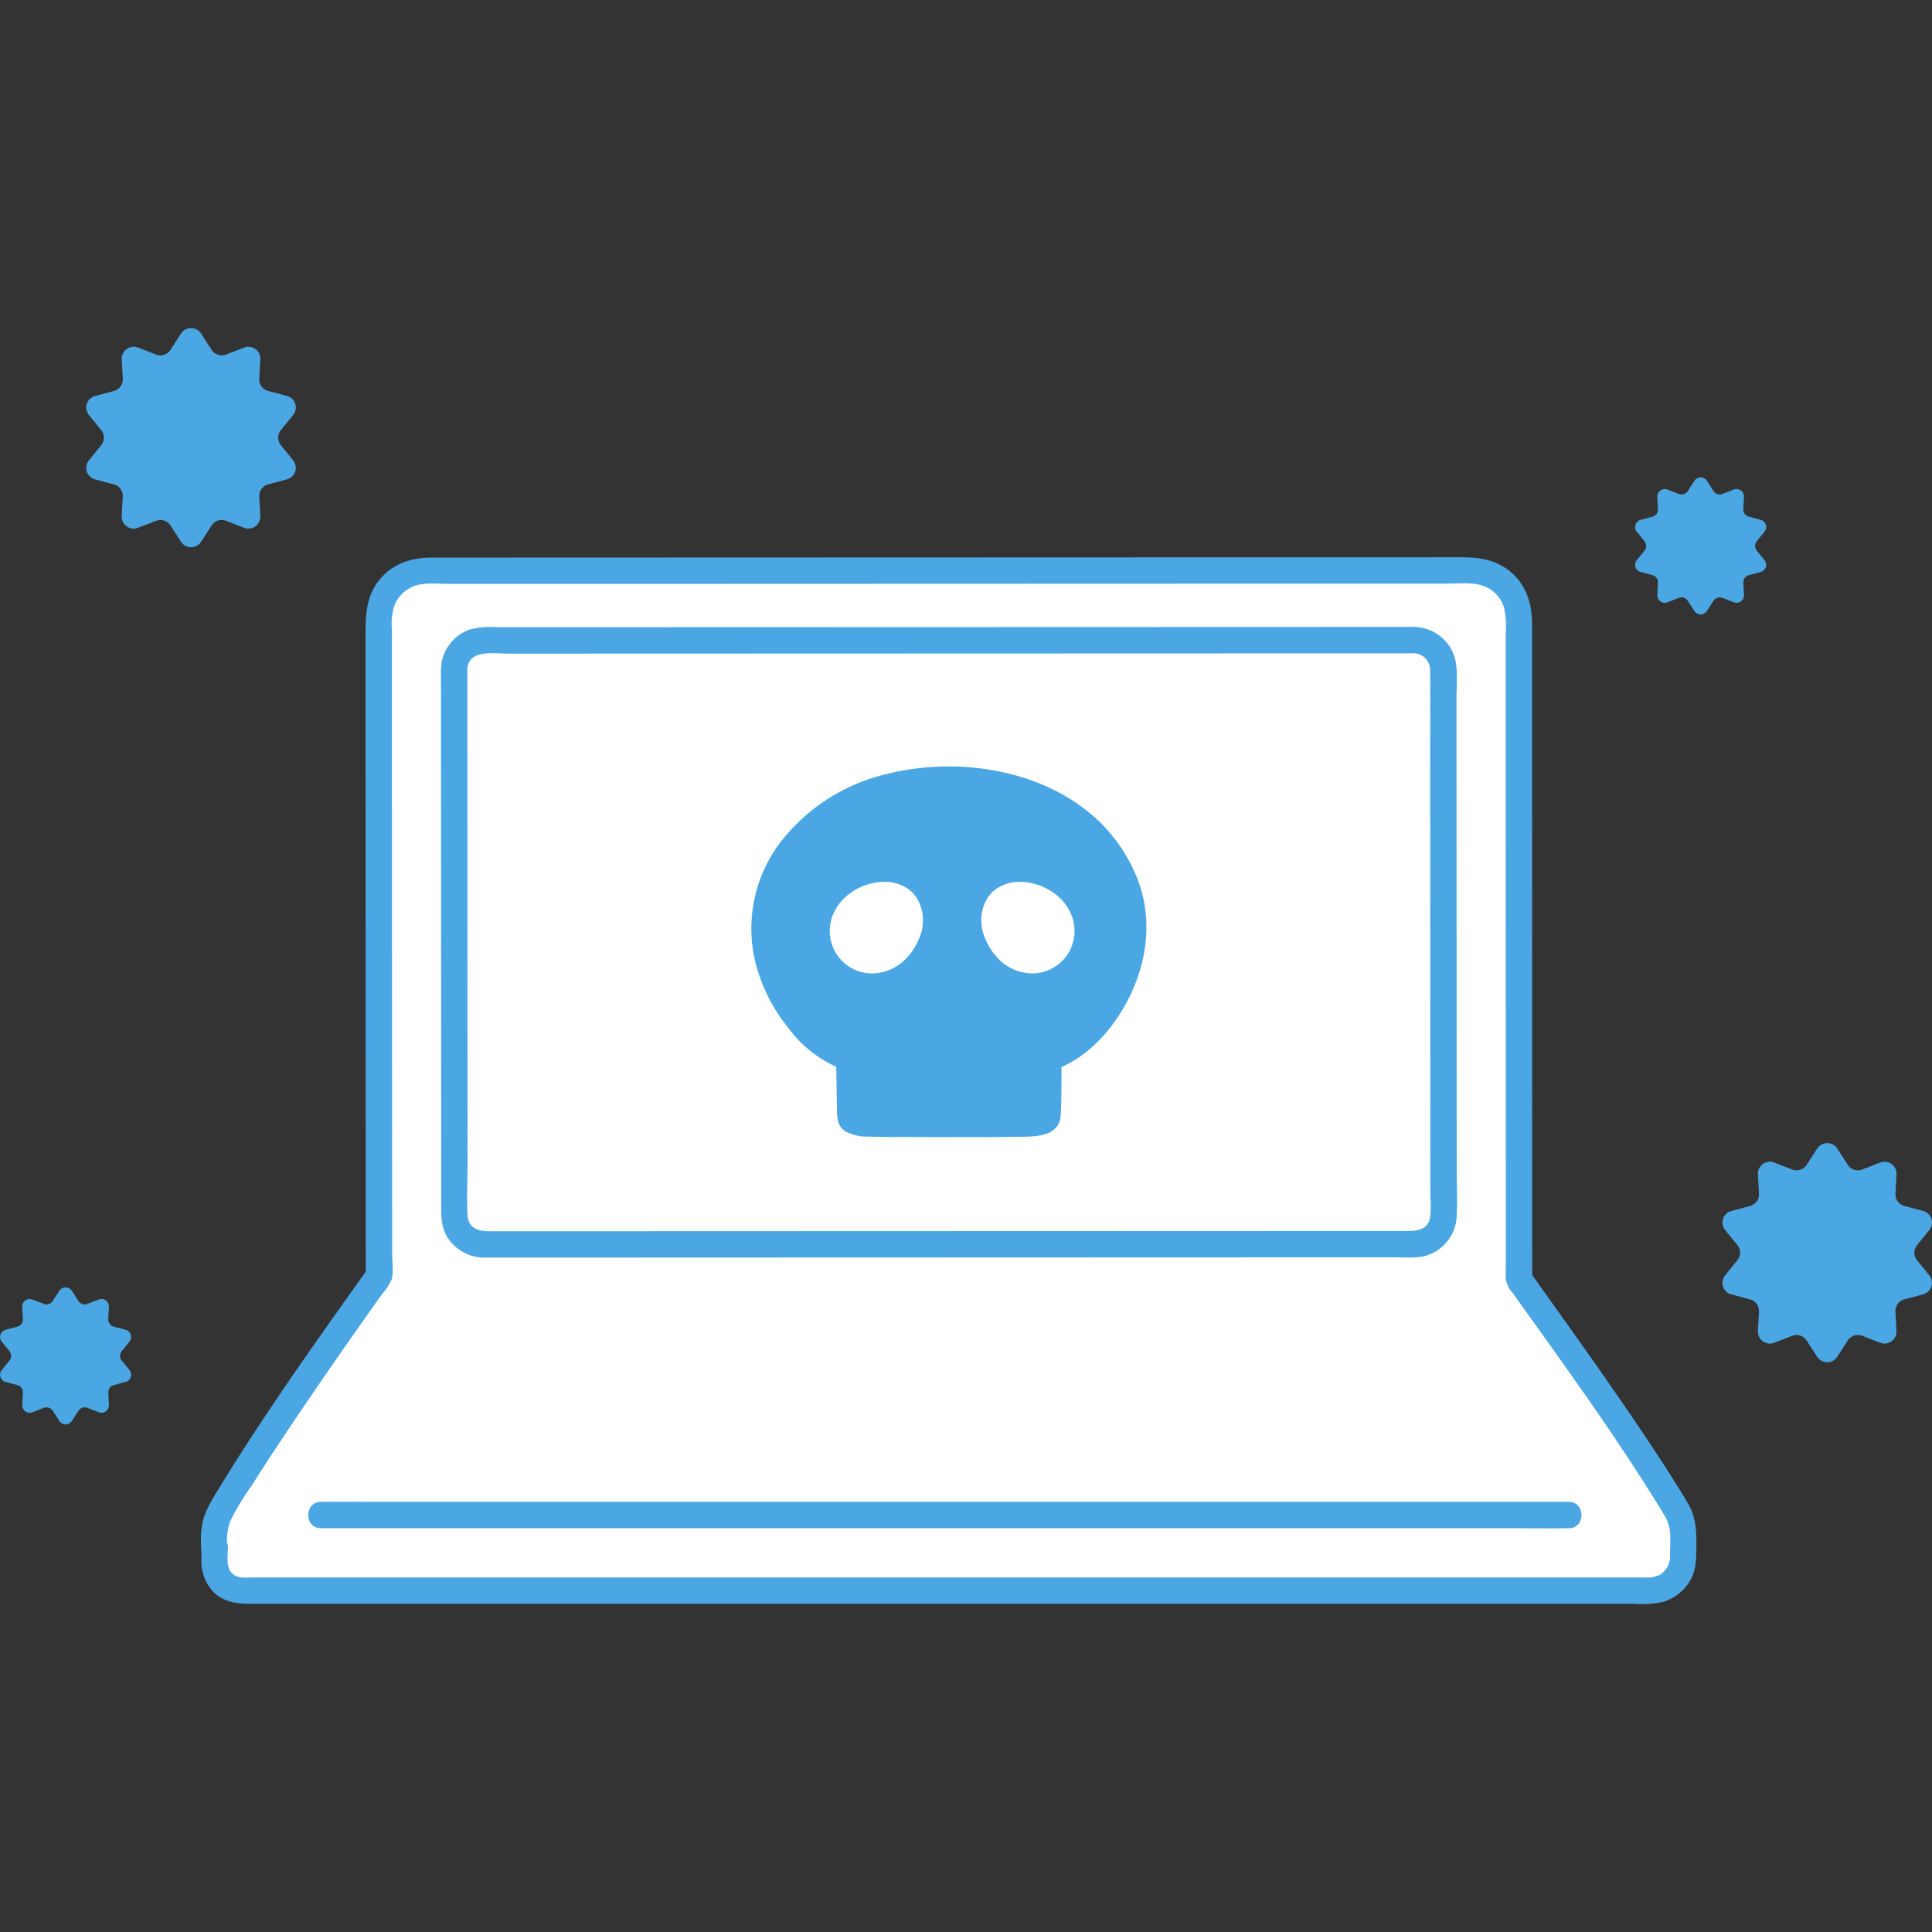 <!DOCTYPE svg PUBLIC "-//W3C//DTD SVG 1.1//EN" "http://www.w3.org/Graphics/SVG/1.1/DTD/svg11.dtd">
<!-- Uploaded to: SVG Repo, www.svgrepo.com, Transformed by: SVG Repo Mixer Tools -->
<svg width="800px" height="800px" viewBox="0 -59.69 351.479 351.479" xmlns="http://www.w3.org/2000/svg" fill="#000000">
<rect x="0" y="-59.69" width="351.479" height="351.479" fill="#333333" stroke="none"/>
<g id="SVGRepo_bgCarrier" stroke-width="0"/>
<g id="SVGRepo_tracerCarrier" stroke-linecap="round" stroke-linejoin="round"/>
<g id="SVGRepo_iconCarrier">
<defs>
<style>.a{fill:#ffffff;}.b{fill:#ffffff;}.c{fill:#4BA7E3;}</style>
</defs>
<path class="a" d="M68.928,144.661c-.012-28.959-.027-67.343-.036-91.846a8.672,8.672,0,0,1,8.677-8.678c37.39-.011,145.733-.048,190.065-.064a8.679,8.679,0,0,1,8.686,8.681c0,32.869.013,86.255.026,120.266,6.866,9.648,21.6,29.954,28.8,42.254a7.944,7.944,0,0,1,1.086,4.03c0,1.256-.026,2.775-.026,4.344a6.028,6.028,0,0,1-6.027,6.019H44.063a5.024,5.024,0,0,1-5.025-5.023c0-7.751-.029,2.275-.029-5.329a8,8,0,0,1,1.09-4.047c7.281-12.434,22.071-33.379,28.84-42.883C68.936,165.376,68.932,155.7,68.928,144.661Z"/>
<path class="b" d="M82.622,62.135c.012,27.623.035,82.081.043,99.253a5.316,5.316,0,0,0,5.322,5.315l169.31-.058a5.32,5.32,0,0,0,5.321-5.322c-.013-30.2-.031-72.811-.042-99.24a5.316,5.316,0,0,0-5.317-5.32c-25.619.009-136.462.045-169.315.054A5.317,5.317,0,0,0,82.622,62.135Z"/>
<path class="c" d="M80.222,62.135l.027,63.771.012,28.085,0,4.991c0,2.148-.087,4.26,1,6.207a8.007,8.007,0,0,0,7.254,3.914l4.589,0,53.245-.019,63.51-.021,27.908-.01,11.353,0,4.89,0c1.832,0,3.844.206,5.6-.358a7.832,7.832,0,0,0,5.39-7.015c.175-2.9.009-5.864.008-8.768q0-9.482-.008-18.961-.009-19.815-.017-39.629l-.008-18.586,0-8.507c0-2.716.421-5.811-.716-8.345a7.829,7.829,0,0,0-7.119-4.514c-1.04-.022-2.082,0-3.121,0l-8.044,0-49.5.016-59.907.019-46.13.014a14.409,14.409,0,0,0-5.134.473,7.863,7.863,0,0,0-5.088,7.246c-.1,3.089,4.7,3.086,4.8,0,.121-3.783,4.891-2.918,7.467-2.919l9.288,0,23.575-.007,57.512-.019,52.971-.017,17.9-.006c1.018,0,2.037-.005,3.055,0a3.062,3.062,0,0,1,3.388,3.231c.047,5.357,0,10.717.007,16.074q.017,37.595.032,75.189l0,4.437a16.817,16.817,0,0,1-.088,3.952c-.508,2-2.322,2.2-4.068,2.2l-9.588,0-24.736.008-61.159.02-56.64.02-10.626,0-4.434,0c-1.965,0-3.7-.662-3.813-2.915-.164-3.156,0-6.365,0-9.525l-.006-13-.027-63.652-.006-13.072C85.021,59.046,80.221,59.041,80.222,62.135Z"/>
<path class="c" d="M71.328,144.661l-.021-53Q71.3,78.891,71.3,66.116q0-5.615,0-11.227a11.041,11.041,0,0,1,.53-4.636,6.374,6.374,0,0,1,3.184-3.183c1.995-.9,4.535-.534,6.678-.534l6.691,0,15.892,0,38.932-.013,43.705-.015,42.138-.015,34.378-.012c2.5,0,5.3-.406,7.533.945a6.174,6.174,0,0,1,2.64,3.328,15.066,15.066,0,0,1,.326,4.679q0,11.188,0,22.377,0,25.549.011,51.1,0,12.447.007,24.894,0,5.722,0,11.445,0,2.683,0,5.367c0,.8-.053,1.617,0,2.412a4.866,4.866,0,0,0,1.246,2.5c8.645,12.116,17.447,24.168,25.345,36.791.862,1.378,1.748,2.754,2.536,4.175,1.115,2.01.749,4.427.733,6.642a3.876,3.876,0,0,1-1.8,3.645,4.987,4.987,0,0,1-2.678.5H46.458c-1.2,0-2.774.25-3.816-.416-1.8-1.149-1.084-3.547-1.211-5.347-.179-2.549-4.1-3.438-4.714-.638a14.216,14.216,0,0,0-.1,1.493h4.8a11.59,11.59,0,0,1,.4-5.175,45.871,45.871,0,0,1,3.977-6.626c3.113-4.936,6.352-9.792,9.632-14.618q4.869-7.167,9.861-14.247,2.1-2.984,4.209-5.958a10.315,10.315,0,0,0,1.763-2.712c.376-1.367.085-3.207.084-4.613l-.009-23.749c0-3.089-4.8-3.094-4.8,0q0,13.861.011,27.724l.327-1.211c-9.436,13.251-18.935,26.549-27.39,40.456-1.346,2.214-2.619,4.324-2.833,6.977a21.269,21.269,0,0,0-.027,3.752,2.4,2.4,0,0,0,4.8,0c.045-.392.2-1.447-.071-.217l-4.714-.638c.056.789.007,1.6.007,2.388a8.164,8.164,0,0,0,1.948,5.754c1.9,2.114,4.442,2.421,7.1,2.421H297.227a18.468,18.468,0,0,0,5.358-.35,8.616,8.616,0,0,0,4.777-3.675c1.241-2,1.234-4.163,1.254-6.438.022-2.687-.057-5.131-1.4-7.542-.847-1.521-1.8-3-2.721-4.469-2.078-3.309-4.234-6.57-6.421-9.808-4.612-6.828-9.368-13.558-14.152-20.265q-2.751-3.858-5.5-7.711l.327,1.211q-.009-23.457-.015-46.913-.007-25.15-.011-50.3,0-10.947,0-21.893c0-3.81-1.06-7.328-4.149-9.782-2.821-2.242-5.951-2.458-9.4-2.457l-33.2.011-41.224.015-43.28.014-39.37.013-29.589.01c-3.528,0-6.845,1.007-9.233,3.747-2.681,3.076-2.78,6.6-2.779,10.465L66.5,79.572l.021,52.971q0,6.058.005,12.118C66.529,147.749,71.329,147.754,71.328,144.661Z"/>
<path class="c" d="M285.4,213.538H67.621c-2.947,0-5.9-.06-8.847,0-.127,0-.254,0-.381,0-3.089,0-3.094,4.8,0,4.8H276.172c2.947,0,5.9.059,8.847,0,.127,0,.254,0,.381,0,3.089,0,3.094-4.8,0-4.8Z"/>
<path class="c" d="M198.975,92.141a28.33,28.33,0,0,0-3.095-2.764,36.817,36.817,0,0,0-18.769-7.026c-1.423-.144-7.559-.144-8.981,0a36.824,36.824,0,0,0-18.77,7.026,25.947,25.947,0,0,0-10.153,16.969c-.947,7.651,2.239,15.464,7.482,21.116a17.847,17.847,0,0,0,7.822,5.3c.057,3.452.109,6.921.161,10.389a1.288,1.288,0,0,0,.156.725,1.114,1.114,0,0,0,.512.358,8.637,8.637,0,0,0,3.191.463c4.7.086,23.482.086,28.178,0a8.642,8.642,0,0,0,3.192-.463,1.114,1.114,0,0,0,.512-.358,1.288,1.288,0,0,0,.155-.725c.052-3.468.1-6.937.161-10.389a17.856,17.856,0,0,0,7.823-5.3c5.243-5.652,8.428-13.465,7.481-21.116A25.166,25.166,0,0,0,198.975,92.141Z"/>
<path class="c" d="M200.672,90.444c-5.858-5.965-13.784-9.22-21.981-10.305a46.976,46.976,0,0,0-17.456,1,34.414,34.414,0,0,0-19.415,12.6,26.02,26.02,0,0,0-4.345,21.852,31.29,31.29,0,0,0,5.932,11.719,22.093,22.093,0,0,0,10.466,7.768l-1.762-2.314q.077,4.7.146,9.4c.024,1.565.123,3.083,1.587,4a8.354,8.354,0,0,0,4.077.92c2.774.1,5.559.062,8.335.071,6.682.02,13.368.056,20.05-.049,2.9-.046,6.441-.35,6.662-3.953.212-3.444.105-6.939.161-10.389l-1.762,2.314c6.555-2.036,11.659-8.08,14.462-14.145,2.97-6.423,3.745-13.773,1.2-20.477a29.8,29.8,0,0,0-6.361-10.007c-2.135-2.241-5.526,1.156-3.4,3.394,5.137,5.393,7.688,12.717,5.956,20.079a26.436,26.436,0,0,1-4.733,9.913c-2.152,2.827-4.949,5.54-8.409,6.615a2.467,2.467,0,0,0-1.762,2.314q-.043,2.718-.086,5.436-.018,1.238-.037,2.476a8.7,8.7,0,0,1-.108,2.564l.618-1.059c.34-.318-.533.045-.785.073-.445.048-.9.039-1.35.047q-.624.012-1.248.017-1.752.019-3.5.026-4.6.023-9.208.02t-9.208-.02q-1.752-.009-3.5-.026-.624-.006-1.248-.017c-.447-.008-.9,0-1.35-.047-.252-.028-1.125-.391-.784-.073l.617,1.059a7.817,7.817,0,0,1-.1-2.317L157,138.2q-.042-2.718-.086-5.436a2.465,2.465,0,0,0-1.762-2.314c-3.143-.977-5.622-3.276-7.705-5.746a26.164,26.164,0,0,1-4.836-8.641,21.338,21.338,0,0,1,2.465-18.617c3.687-5.647,9.619-9.392,16.008-11.282a45.117,45.117,0,0,1,15.505-1.445,32.161,32.161,0,0,1,20.691,9.124C199.446,96.046,202.839,92.651,200.672,90.444Z"/>
<path class="c" d="M176.652,136.416v6.935a2.4,2.4,0,0,0,4.8,0v-6.935a2.4,2.4,0,0,0-4.8,0Z"/>
<path class="c" d="M163.8,136.416v6.935a2.4,2.4,0,0,0,4.8,0v-6.935a2.4,2.4,0,0,0-4.8,0Z"/>
<path class="a" d="M195.3,108.025c-.947-4.3-5.2-7.1-9.412-7.277a7.4,7.4,0,0,0-4.939,1.491c-2.372,1.909-2.991,5.5-1.909,8.355,1.4,3.688,4.419,6.8,8.875,6.8a7.7,7.7,0,0,0,7.385-9.367Z"/>
<path class="a" d="M151.135,108.025c.947-4.3,5.2-7.1,9.412-7.277a7.4,7.4,0,0,1,4.939,1.491c2.372,1.909,2.991,5.5,1.91,8.355-1.4,3.688-4.42,6.8-8.876,6.8a7.7,7.7,0,0,1-7.385-9.367Z"/>
<path class="c" d="M51.1,18.563l2.233-2.748A2.173,2.173,0,0,0,52.2,12.346l-3.422-.912a2.171,2.171,0,0,1-1.61-2.216l.191-3.536a2.172,2.172,0,0,0-2.951-2.144l-3.3,1.274A2.172,2.172,0,0,1,38.5,3.965L36.578.992a2.173,2.173,0,0,0-3.648,0L31.006,3.965a2.172,2.172,0,0,1-2.606.847L25.1,3.538a2.172,2.172,0,0,0-2.951,2.144l.191,3.536a2.172,2.172,0,0,1-1.611,2.216l-3.422.912a2.172,2.172,0,0,0-1.127,3.469l2.233,2.748a2.171,2.171,0,0,1,0,2.74l-2.233,2.749A2.172,2.172,0,0,0,17.3,27.521l3.422.911a2.174,2.174,0,0,1,1.611,2.217l-.191,3.536A2.172,2.172,0,0,0,25.1,36.329l3.3-1.274a2.172,2.172,0,0,1,2.606.847l1.924,2.973a2.173,2.173,0,0,0,3.648,0L38.5,35.9a2.172,2.172,0,0,1,2.606-.847l3.3,1.274a2.172,2.172,0,0,0,2.951-2.144l-.191-3.536a2.173,2.173,0,0,1,1.61-2.217l3.422-.911a2.173,2.173,0,0,0,1.128-3.469L51.1,21.3A2.171,2.171,0,0,1,51.1,18.563Z"/>
<path class="c" d="M348.758,166.832l2.233-2.748a2.173,2.173,0,0,0-1.127-3.47l-3.422-.911a2.173,2.173,0,0,1-1.611-2.216l.191-3.537a2.173,2.173,0,0,0-2.951-2.144l-3.3,1.275a2.174,2.174,0,0,1-2.606-.847l-1.924-2.973a2.172,2.172,0,0,0-3.647,0l-1.924,2.973a2.174,2.174,0,0,1-2.606.847l-3.3-1.275a2.173,2.173,0,0,0-2.951,2.144l.191,3.537a2.173,2.173,0,0,1-1.611,2.216l-3.422.911a2.173,2.173,0,0,0-1.127,3.47l2.233,2.748a2.174,2.174,0,0,1,0,2.74l-2.233,2.749a2.172,2.172,0,0,0,1.127,3.469l3.422.911A2.174,2.174,0,0,1,320,178.918l-.191,3.536a2.173,2.173,0,0,0,2.951,2.144l3.3-1.274a2.173,2.173,0,0,1,2.606.846l1.924,2.973a2.172,2.172,0,0,0,3.647,0l1.924-2.973a2.173,2.173,0,0,1,2.606-.846l3.3,1.274a2.173,2.173,0,0,0,2.951-2.144l-.191-3.536a2.174,2.174,0,0,1,1.611-2.217l3.422-.911a2.172,2.172,0,0,0,1.127-3.469l-2.233-2.749A2.174,2.174,0,0,1,348.758,166.832Z"/>
<path class="c" d="M319.607,38.769,321,37.05a1.358,1.358,0,0,0-.7-2.17l-2.14-.57a1.357,1.357,0,0,1-1.007-1.386l.119-2.212a1.359,1.359,0,0,0-1.846-1.341l-2.066.8a1.36,1.36,0,0,1-1.63-.53l-1.2-1.859a1.359,1.359,0,0,0-2.282,0l-1.2,1.859a1.36,1.36,0,0,1-1.63.53l-2.067-.8a1.359,1.359,0,0,0-1.846,1.341l.12,2.212a1.358,1.358,0,0,1-1.007,1.386l-2.141.57a1.359,1.359,0,0,0-.7,2.17l1.4,1.719a1.361,1.361,0,0,1,0,1.714l-1.4,1.719a1.359,1.359,0,0,0,.7,2.17l2.141.57a1.358,1.358,0,0,1,1.007,1.386l-.12,2.212a1.359,1.359,0,0,0,1.846,1.341l2.067-.8a1.358,1.358,0,0,1,1.63.529l1.2,1.86a1.36,1.36,0,0,0,2.282,0l1.2-1.86a1.358,1.358,0,0,1,1.63-.529l2.066.8a1.359,1.359,0,0,0,1.846-1.341l-.119-2.212a1.357,1.357,0,0,1,1.007-1.386l2.14-.57a1.358,1.358,0,0,0,.7-2.17l-1.4-1.719A1.358,1.358,0,0,1,319.607,38.769Z"/>
<path class="c" d="M22.148,186.121l1.4-1.719a1.358,1.358,0,0,0-.705-2.17l-2.14-.569a1.359,1.359,0,0,1-1.007-1.387l.119-2.211a1.359,1.359,0,0,0-1.846-1.342l-2.066.8a1.358,1.358,0,0,1-1.63-.529l-1.2-1.86a1.36,1.36,0,0,0-2.282,0l-1.2,1.86a1.358,1.358,0,0,1-1.63.529l-2.067-.8a1.36,1.36,0,0,0-1.846,1.342l.12,2.211a1.361,1.361,0,0,1-1.008,1.387l-2.14.569a1.359,1.359,0,0,0-.7,2.17l1.4,1.719a1.361,1.361,0,0,1,0,1.714l-1.4,1.719a1.359,1.359,0,0,0,.705,2.17l2.14.57a1.36,1.36,0,0,1,1.008,1.386l-.12,2.212a1.359,1.359,0,0,0,1.846,1.341l2.067-.8a1.36,1.36,0,0,1,1.63.53l1.2,1.859a1.359,1.359,0,0,0,2.282,0l1.2-1.859a1.36,1.36,0,0,1,1.63-.53l2.066.8a1.359,1.359,0,0,0,1.846-1.341l-.119-2.212a1.358,1.358,0,0,1,1.007-1.386l2.14-.57a1.358,1.358,0,0,0,.705-2.17l-1.4-1.719A1.358,1.358,0,0,1,22.148,186.121Z"/>
</g>
</svg>
